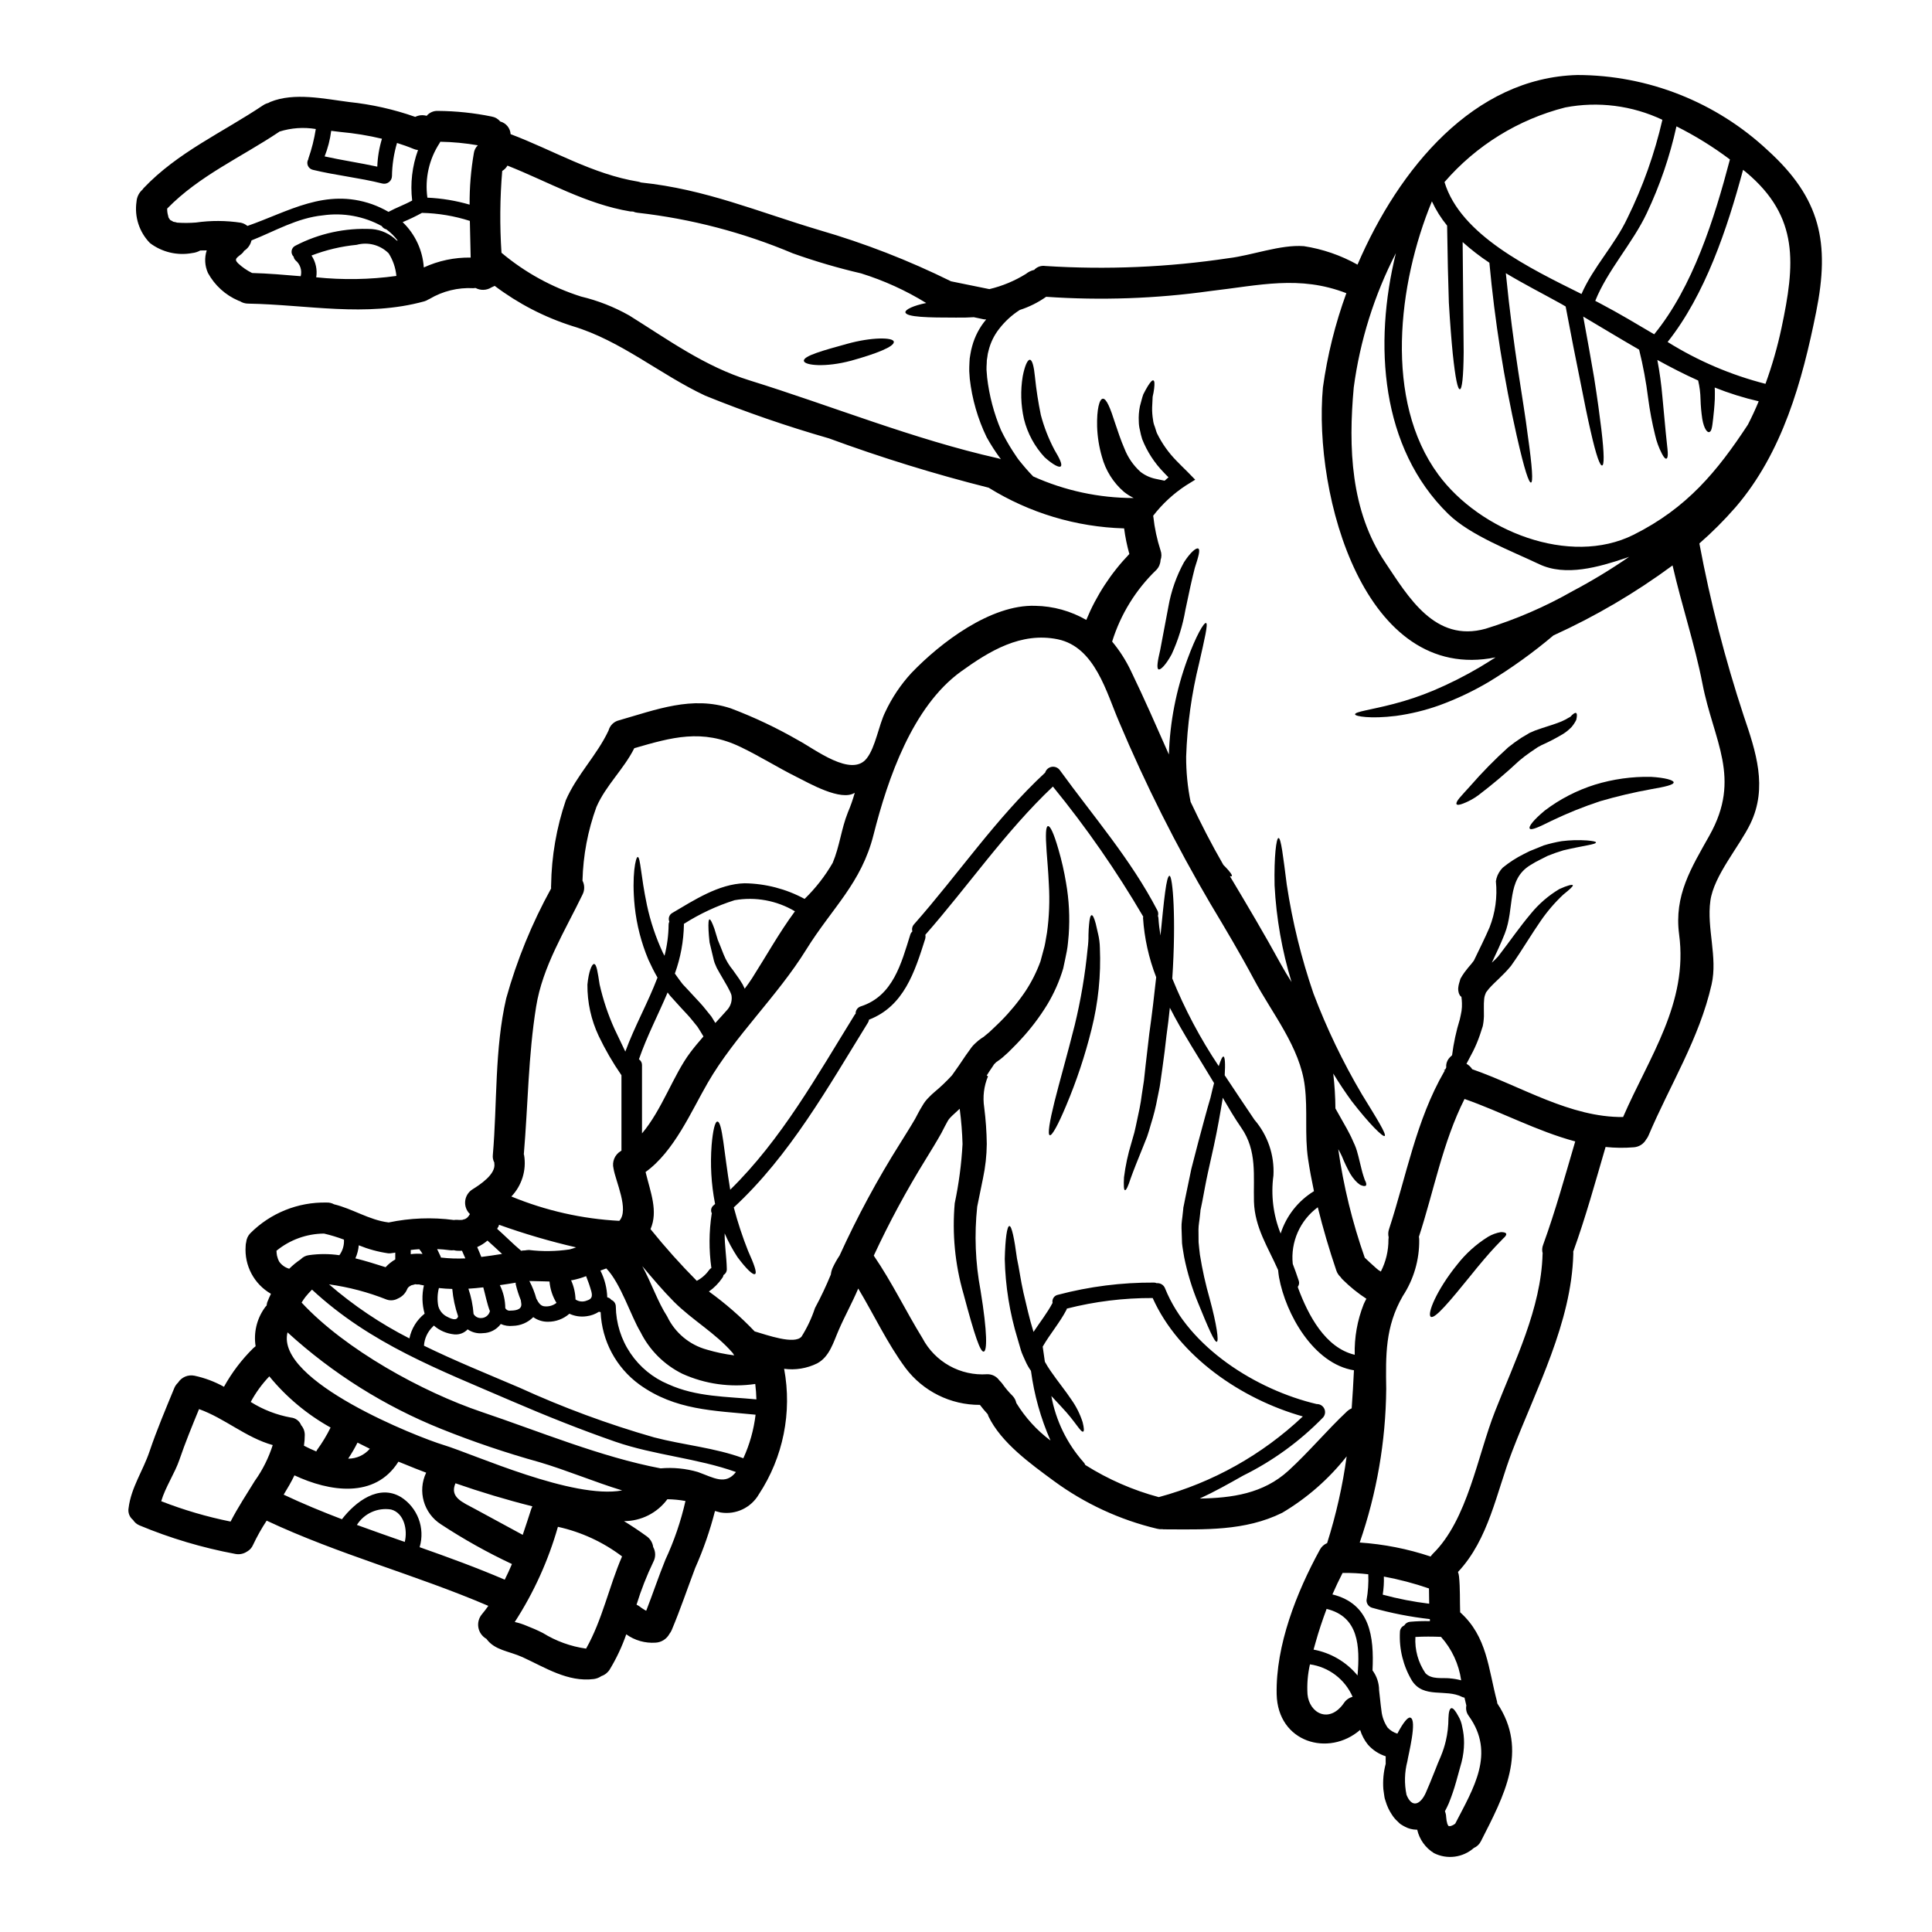 <?xml version="1.0" encoding="UTF-8"?>
<!-- Uploaded to: SVG Repo, www.svgrepo.com, Generator: SVG Repo Mixer Tools -->
<svg fill="#000000" width="800px" height="800px" version="1.1" viewBox="144 144 512 512" xmlns="http://www.w3.org/2000/svg">
 <g>
  <path d="m190.94 203c1.66 0.117 3.324 0.105 4.984-0.027 3.957-0.566 7.977-0.547 11.93 0.055 0.633 0.137 1.223 0.43 1.715 0.848 10.895-3.785 20.617-10.109 33.062-5.746 1.5 0.543 2.949 1.219 4.328 2.016 2.043-1.117 4.25-1.883 6.266-3h0.004c-0.535-4.519-0.008-9.105 1.551-13.383-0.41-0.031-0.809-0.133-1.184-0.301-1.445-0.602-2.918-1.117-4.383-1.574-0.844 2.852-1.293 5.805-1.336 8.773-0.008 0.637-0.309 1.23-0.816 1.617-0.504 0.383-1.16 0.512-1.773 0.352-6.074-1.527-12.312-2.152-18.387-3.625h0.004c-0.594-0.137-1.086-0.551-1.32-1.109-0.234-0.562-0.184-1.203 0.137-1.719 0-0.055-0.027-0.082 0-0.137v-0.004c0.891-2.547 1.551-5.176 1.969-7.844-3.223-0.535-6.527-0.301-9.645 0.684-0.035 0.043-0.082 0.078-0.133 0.109-9.996 6.691-21.113 11.574-29.609 20.289-0.016 0.637 0.066 1.27 0.246 1.883 0.16 0.516-0.082 0.215 0.395 0.926 0.059 0.082 0.121 0.164 0.188 0.242 0.277 0.121 0.539 0.27 0.789 0.438 0.34 0.043 1.02 0.211 1.02 0.238zm337.32 424.96c0.512-0.113 0.988-0.348 1.391-0.68 4.848-9.398 10.707-18.633 3.598-28.516v-0.004c-0.609-0.785-0.848-1.801-0.656-2.777l-0.492-2.098c-0.227-0.027-0.445-0.09-0.652-0.191-4.328-2.203-10.16 0.52-13.266-4.301v-0.004c-2.32-3.879-3.43-8.367-3.188-12.883 0-0.758 0.449-1.441 1.145-1.742 0.328-0.57 0.922-0.938 1.574-0.98 1.742-0.152 3.488-0.207 5.234-0.164-0.023-0.18-0.031-0.363-0.027-0.543-5.168-0.578-10.277-1.582-15.281-2.996-0.891-0.25-1.504-1.062-1.5-1.988 0.41-2.273 0.566-4.586 0.465-6.891-2.258-0.27-4.535-0.387-6.809-0.355-0.953 1.852-1.855 3.758-2.695 5.691 10.02 2.481 11.055 11.168 10.629 20.129h-0.004c1.129 1.52 1.742 3.363 1.746 5.258 0.215 1.633 0.355 3.543 0.625 5.418v0.004c0.164 1.621 0.738 3.172 1.66 4.516 0.703 0.734 1.586 1.277 2.559 1.574 1.527-2.918 2.754-4.414 3.406-4.25 1.969 0.465-0.57 10.109-0.758 11.602l-0.004 0.004c-0.754 2.894-0.828 5.922-0.219 8.852 1.445 3.625 3.676 2.562 5.066-0.438 0.762-1.688 1.445-3.43 2.125-5.117 0.395-0.926 0.707-1.793 1.062-2.668 0.301-0.734 0.598-1.441 0.898-2.121h-0.004c0.523-1.266 0.941-2.566 1.258-3.898 0.469-1.98 0.703-4.008 0.707-6.043 0.051-1.609 0.301-2.562 0.758-2.668 0.461-0.105 1.09 0.652 1.855 2.094v-0.004c0.52 0.871 0.871 1.836 1.035 2.836 0.332 1.41 0.496 2.852 0.488 4.301-0.012 1.703-0.23 3.394-0.652 5.043-0.434 1.633-0.926 3.379-1.441 5.199-0.547 1.961-1.203 3.887-1.969 5.773-0.301 0.656-0.625 1.363-1.008 2.07 0.203 0.484 0.312 1.004 0.328 1.527 0.035 0.629 0.145 1.25 0.328 1.852 0.328 0.52 0.055 0.395 0.547 0.629-0.227-0.117 0.152-0.117 0.152-0.051zm-274.24-143.62c-0.328 0.113-0.664 0.207-1.008 0.273-0.188 0.105-0.355 0.215-0.543 0.328-0.066 0.051-0.129 0.102-0.188 0.16-0.051 0.062-0.105 0.117-0.168 0.168-0.035 0.086-0.078 0.168-0.137 0.242 0.027-0.027 0.027-0.082 0.055-0.137-0.016 0.051-0.043 0.098-0.078 0.137 0.023 0.027-0.027 0.055-0.027 0.055v0.027c-0.457 1.141-1.348 2.051-2.481 2.531-0.902 0.512-1.984 0.613-2.969 0.277-4.914-1.953-10.043-3.309-15.281-4.035 6.496 5.621 13.648 10.43 21.301 14.328 0.535-2.594 1.961-4.914 4.031-6.562-0.691-2.438-0.758-5.008-0.188-7.481-0.328-0.051-0.652-0.105-1.008-0.188-0.082-0.027-0.164-0.055-0.277-0.082-0.344 0.035-0.695 0.02-1.035-0.043zm60.031 85.805c0.191 0.133 0.395 0.242 0.625 0.395 0.18 0.129 0.371 0.238 0.578 0.324 1.742-4.465 3.266-9.055 5.066-13.48h-0.004c2.332-4.996 4.121-10.227 5.34-15.605-1.582-0.289-3.188-0.445-4.797-0.465-2.691 3.648-6.957 5.801-11.492 5.801 2.18 1.336 4.195 2.695 5.965 3.981 0.973 0.668 1.617 1.715 1.77 2.887 0.676 1.203 0.699 2.672 0.055 3.894-1.77 3.676-3.262 7.477-4.465 11.375 0.387 0.188 0.75 0.414 1.09 0.684 0.109 0.082 0.164 0.137 0.215 0.164 0.051 0.027 0.027 0.016 0.055 0.043zm298.47-386.26c13.918 12.668 16.48 24.379 12.777 42.793-3.68 18.328-8.906 37.285-21.383 51.777h-0.004c-2.965 3.402-6.156 6.598-9.559 9.562 2.894 15.461 6.816 30.715 11.742 45.656 3.238 9.531 6.426 18.984 1.77 28.625-2.973 6.129-9.672 13.727-10.598 20.43-1.008 7.269 1.969 14.957 0.328 22.145-3.242 14.355-11.059 26.691-16.75 40.121-0.156 0.352-0.355 0.68-0.598 0.98-0.672 1.195-1.902 1.973-3.273 2.07-2.488 0.203-4.992 0.176-7.477-0.086-2.723 9.316-5.281 18.633-8.578 27.758 0.035 0.199 0.043 0.398 0.023 0.598-0.488 18.223-9.777 35.574-16.203 52.32-4.195 10.895-6.156 23.223-14.355 31.953 0.137 0.383 0.227 0.781 0.273 1.184 0.328 3.148 0.191 6.348 0.301 9.504 7.191 6.453 7.438 14.926 9.781 23.672 0.027 0.16 0.027 0.328 0.055 0.461 8.332 12.449 1.793 24.488-4.328 36.527h-0.004c-0.391 0.805-1.055 1.445-1.879 1.797-2.914 2.57-7.098 3.109-10.566 1.363-2.258-1.391-3.856-3.629-4.441-6.211-0.109 0.012-0.219 0.012-0.328 0-0.984-0.035-1.953-0.285-2.832-0.738-0.395-0.215-0.816-0.434-1.18-0.68-0.367-0.246-0.602-0.543-0.902-0.816-0.555-0.504-1.039-1.082-1.441-1.715-0.73-1.078-1.293-2.266-1.664-3.516l-0.273-0.871-0.055-0.328v0.004c-0.016-0.043-0.027-0.09-0.027-0.137l-0.023-0.188-0.055-0.355c-0.055-0.465-0.109-0.93-0.191-1.391-0.168-2.262 0.043-4.539 0.625-6.731-0.023-0.625 0-1.309 0-1.988-1.805-0.582-3.422-1.633-4.684-3.051-0.945-1.164-1.656-2.5-2.098-3.934-8.332 7.219-21.816 3.348-22.117-9.445-0.273-12.988 5.285-27.043 11.441-38.293v-0.004c0.418-0.797 1.102-1.422 1.934-1.77 2.375-7.5 4.109-15.191 5.176-22.988-4.723 5.996-10.512 11.066-17.078 14.957-9.914 4.898-20.594 4.414-31.434 4.383v0.004c-0.133-0.008-0.266-0.027-0.395-0.055-0.457 0.043-0.918 0.004-1.359-0.113-9.871-2.352-19.168-6.66-27.344-12.664-6.129-4.519-13.945-10.105-17.32-17.129-0.074-0.18-0.141-0.363-0.191-0.547-0.734-0.789-1.418-1.633-2.07-2.477-7.75 0.039-15.062-3.59-19.719-9.781-4.848-6.562-8.309-14.023-12.527-21.055-1.574 3.731-3.543 7.246-5.148 10.949-1.391 3.148-2.426 7.164-5.773 8.906l-0.004 0.004c-2.699 1.32-5.734 1.816-8.715 1.414 2.156 11.535-0.242 23.453-6.691 33.258-2.055 3.559-6.098 5.481-10.156 4.82-0.492-0.109-0.98-0.273-1.473-0.395-1.324 5.18-3.082 10.238-5.254 15.117-2.07 5.477-3.938 11.02-6.211 16.426-0.152 0.363-0.355 0.703-0.598 1.008-0.734 1.371-2.129 2.258-3.68 2.344-2.766 0.191-5.516-0.586-7.773-2.207-1.129 3.254-2.598 6.375-4.383 9.32-0.508 0.82-1.289 1.438-2.203 1.742-0.602 0.418-1.293 0.688-2.016 0.785-6.891 0.875-12.887-3.051-18.895-5.801-3.598-1.633-7.352-1.793-9.562-4.848h0.004c-1.121-0.629-1.906-1.727-2.133-2.988-0.23-1.266 0.121-2.566 0.949-3.547 0.602-0.707 1.145-1.445 1.688-2.207-19.285-8.266-39.602-13.59-58.75-22.582h0.004c-1.348 2.047-2.551 4.188-3.598 6.406-0.305 0.73-0.84 1.344-1.523 1.742-0.082 0.051-0.109 0.078-0.137 0.078-0.926 0.605-2.051 0.812-3.129 0.574-8.676-1.621-17.16-4.148-25.305-7.543-0.711-0.293-1.309-0.797-1.719-1.445-0.941-0.754-1.398-1.961-1.18-3.148 0.68-5.477 3.812-9.84 5.559-15.035 1.906-5.637 4.25-11.168 6.512-16.668l-0.004-0.004c0.23-0.578 0.582-1.098 1.035-1.523 0.922-1.453 2.644-2.191 4.332-1.852 2.746 0.586 5.391 1.578 7.844 2.941 2.082-3.762 4.699-7.211 7.762-10.23 0.195-0.188 0.406-0.363 0.625-0.52-0.555-3.523 0.273-7.125 2.32-10.051 0.168-0.27 0.367-0.516 0.598-0.734 0.027-0.289 0.078-0.57 0.16-0.848 0.277-0.758 0.629-1.496 0.984-2.258-4.477-2.578-7.082-7.492-6.703-12.645 0-0.34 0.047-0.68 0.137-1.008 0.082-0.883 0.457-1.715 1.062-2.359 5.344-5.379 12.656-8.332 20.238-8.172 0.691-0.031 1.383 0.129 1.988 0.465 4.898 1.18 9.34 4.164 14.352 4.793 0.055 0 0.082 0.023 0.109 0.023 5.688-1.195 11.535-1.418 17.297-0.652 0.27-0.043 0.543-0.059 0.816-0.051 0.426 0.047 0.855 0.055 1.281 0.023h0.109c0.133-0.023 0.871-0.328 0.652-0.16l0.395-0.242v-0.004c0.062-0.039 0.125-0.078 0.191-0.109 0.035-0.055 0.082-0.102 0.137-0.137 0.109-0.141 0.227-0.273 0.355-0.395 0.086-0.176 0.195-0.344 0.324-0.492-0.922-0.879-1.391-2.133-1.273-3.398 0.117-1.27 0.805-2.414 1.871-3.113 2.043-1.277 6.344-4.059 5.856-6.945h0.004c-0.016-0.062-0.016-0.129 0-0.191-0.336-0.625-0.477-1.336-0.395-2.039 1.18-13.672 0.438-28.055 3.543-41.48v-0.004c2.824-10.137 6.82-19.91 11.902-29.125-0.027-0.301-0.027-0.598 0-0.898 0.113-7.648 1.426-15.23 3.891-22.469 2.918-6.754 8.227-11.875 11.332-18.5 0.359-1.336 1.414-2.371 2.758-2.695 9.914-2.832 19.336-6.566 29.578-3.188v-0.004c6.191 2.336 12.188 5.172 17.922 8.477 4.359 2.312 14.137 9.992 18.168 4.789 2.344-3.023 3.148-8.715 4.902-12.281 1.77-3.785 4.113-7.277 6.945-10.352 7.684-8.012 21.031-18.195 32.824-17.785h-0.004c4.746 0.082 9.395 1.371 13.508 3.738 2.676-6.488 6.551-12.414 11.414-17.473-0.625-2.227-1.086-4.492-1.387-6.785-12.711-0.363-25.098-4.082-35.902-10.785-14.328-3.606-28.457-7.969-42.324-13.074-11.121-3.191-22.07-6.969-32.793-11.316-12.066-5.668-22.281-14.562-35.109-18.414-7.449-2.356-14.438-5.969-20.672-10.676-0.273 0.145-0.559 0.277-0.848 0.391-1.273 0.816-2.891 0.879-4.223 0.164-0.207 0.035-0.414 0.051-0.625 0.055-4.047-0.219-8.062 0.77-11.551 2.832-0.121 0.078-0.254 0.141-0.391 0.191-0.32 0.203-0.672 0.359-1.035 0.465-15.523 4.277-30.969 0.871-46.711 0.598h-0.004c-0.762-0.008-1.508-0.234-2.148-0.652-0.137-0.055-0.242-0.082-0.395-0.133v-0.004c-3.434-1.469-6.269-4.051-8.059-7.328-0.852-1.887-0.969-4.023-0.328-5.988-0.574 0-1.145 0-1.715 0.027-0.656 0.367-1.379 0.598-2.125 0.68-3.938 0.734-8.004-0.227-11.195-2.644-2.84-2.898-4.16-6.961-3.57-10.973 0.086-1.23 0.648-2.375 1.574-3.191l0.301-0.395c9.055-9.531 20.945-14.766 31.703-21.98v0.004c0.418-0.277 0.879-0.48 1.363-0.602 0.16-0.078 0.328-0.188 0.516-0.273 6.344-2.586 14.273-0.816 20.891 0.027 5.973 0.625 11.848 1.945 17.512 3.938 0.938-0.473 2.016-0.57 3.023-0.277 0.75-0.883 1.867-1.367 3.027-1.305 4.785 0.035 9.555 0.539 14.242 1.5 0.879 0.152 1.668 0.617 2.234 1.305 1.543 0.406 2.656 1.758 2.754 3.352 11.305 4.277 21.762 10.629 33.828 12.594h0.004c0.25 0.055 0.496 0.129 0.734 0.223 17.051 1.766 30.887 7.734 47.172 12.594 12.039 3.488 23.742 8.039 34.977 13.59 3.379 0.652 6.754 1.418 10.16 2.07 3.426-0.812 6.699-2.176 9.691-4.035 0.637-0.52 1.383-0.883 2.184-1.059 0.75-0.824 1.867-1.211 2.965-1.035 16.219 1.035 32.5 0.344 48.566-2.07 6.156-0.734 13.754-3.652 19.91-3.188v-0.004c5.004 0.77 9.828 2.43 14.242 4.906 11.02-25.605 30.863-49.52 58.254-50.254 18.762 0.023 36.816 7.176 50.508 20zm3.598 47.012c3.543-16.746 4.816-29.359-9.371-41.238l-0.82-0.652c-4.191 15.609-10.02 33.039-19.992 45.621l0.004 0.004c8.02 5.004 16.766 8.746 25.93 11.086 1.758-4.836 3.18-9.789 4.25-14.824zm-8.906 25.633c1.035-2.016 1.988-4.059 2.859-6.184h-0.004c-3.973-0.914-7.871-2.133-11.656-3.648 0.082 1.145 0.027 2.18 0.027 3.078-0.105 2.231-0.301 3.867-0.434 5.117-0.277 2.481-0.438 3.461-1.062 3.621-0.465 0.137-1.363-0.789-1.828-3.512-0.258-1.723-0.41-3.461-0.461-5.203-0.031-1.672-0.242-3.332-0.629-4.961-3.648-1.633-7.242-3.484-10.812-5.449v0.004c0.609 3.215 1.055 6.461 1.336 9.727 0.395 4.031 0.68 7.191 0.902 9.617 0.219 2.426 0.461 4.031 0.516 5.117 0.055 1.086-0.082 1.605-0.355 1.688-0.273 0.082-0.652-0.273-1.18-1.281v-0.004c-0.824-1.586-1.441-3.269-1.828-5.012-0.785-3.184-1.395-6.414-1.824-9.668-0.539-4.348-1.34-8.66-2.398-12.914-5.012-2.887-9.965-5.902-14.816-8.77 1.141 6.238 2.125 11.633 2.887 16.18 0.902 5.746 1.5 10.188 1.91 13.617 0.816 6.863 0.758 9.562 0.215 9.668s-1.523-2.363-3.051-9.125c-0.789-3.379-1.688-7.844-2.805-13.535-1.09-5.312-2.363-11.809-3.812-19.477-0.625-0.395-1.277-0.734-1.906-1.09-4.383-2.426-9.234-4.898-13.945-7.734 2.016 20.469 4.723 34.047 5.773 42.684 1.309 9.152 1.445 12.691 0.898 12.801-0.547 0.109-1.715-3.238-3.758-12.285l-0.004 0.004c-3.41-15.152-5.84-30.512-7.269-45.977-2.492-1.648-4.859-3.481-7.086-5.477 0.133 13.539 0.223 23.27 0.273 29.199-0.055 6.648-0.438 9.781-1.008 9.809s-1.18-2.777-1.883-9.398c-0.328-3.32-0.707-7.949-1.035-13.562-0.188-5.391-0.355-12.594-0.461-20.398v-0.004c-1.609-1.965-2.965-4.125-4.031-6.43-9.012 21.816-12.746 52.812 1.715 72.422 10.977 14.926 34.781 24.402 51.727 15.934 14.148-7.074 22.16-16.785 30.305-29.191zm-10.188 108.87c8.605-15.309 1.086-25.004-1.855-40.203-2.07-10.598-5.531-20.836-7.926-31.352-9.848 7.266-20.426 13.48-31.566 18.547-5.391 4.555-11.129 8.68-17.16 12.34-4.16 2.457-8.535 4.527-13.074 6.184-3.723 1.332-7.574 2.269-11.496 2.805-6.809 0.844-10.785 0.105-10.84-0.395-0.105-0.734 4.113-1.18 10.215-2.777 3.613-0.934 7.152-2.129 10.594-3.57 4.219-1.785 8.312-3.852 12.258-6.18 1.418-0.848 2.805-1.715 4.168-2.59-34.727 7.008-48.371-42.945-45.758-71.516 1.18-8.527 3.262-16.906 6.211-24.996-12.473-4.816-22.984-2.07-36.035-0.57-14.414 2.019-29.004 2.531-43.523 1.527-2.137 1.512-4.488 2.684-6.977 3.484-2.102 1.34-3.953 3.035-5.473 5.008-1.34 1.699-2.297 3.668-2.809 5.773-0.16 0.551-0.27 1.117-0.324 1.688-0.121 0.555-0.176 1.121-0.164 1.688-0.027 0.57-0.082 1.09-0.055 1.715l0.164 2.043v0.004c0.559 4.797 1.797 9.496 3.68 13.945 0.922 1.902 1.957 3.75 3.106 5.527 0.57 0.816 1.059 1.66 1.633 2.398 0.574 0.734 1.18 1.414 1.715 2.07 0.707 0.816 1.391 1.574 2.07 2.258 8.371 3.777 17.453 5.727 26.637 5.723-0.918-0.453-1.785-1-2.586-1.637-2.832-2.441-4.859-5.676-5.832-9.289-0.762-2.613-1.191-5.312-1.277-8.031-0.109-4.551 0.598-7.273 1.5-7.356 0.98-0.105 2.016 2.535 3.293 6.539 0.68 1.969 1.418 4.328 2.453 6.691v-0.004c0.91 2.344 2.356 4.441 4.219 6.129 1.188 0.934 2.578 1.574 4.059 1.879l2.363 0.492c0.328-0.305 0.68-0.602 1.031-0.902-0.395-0.395-0.844-0.816-1.25-1.277l-0.004-0.004c-2.473-2.531-4.418-5.531-5.719-8.824-0.25-0.785-0.449-1.586-0.598-2.394-0.191-0.738-0.293-1.496-0.301-2.262-0.074-1.367 0.023-2.742 0.301-4.086 0.328-1.18 0.57-2.262 0.898-3.148 0.438-0.848 0.82-1.574 1.18-2.152 0.707-1.117 1.18-1.66 1.496-1.523 0.316 0.137 0.328 0.898 0.191 2.148-0.082 0.602-0.191 1.363-0.395 2.18-0.027 0.844-0.082 1.797-0.137 2.863-0.02 1.105 0.062 2.207 0.246 3.297 0.062 0.609 0.223 1.207 0.461 1.77 0.215 0.57 0.328 1.18 0.598 1.793h0.004c1.312 2.664 3.039 5.098 5.117 7.219 0.957 1.008 1.969 1.969 2.918 2.918l2.07 2.121-2.426 1.5h-0.004c-3.336 2.18-6.281 4.902-8.715 8.059 0.004 0.102 0.023 0.199 0.055 0.297 0.332 3.019 0.973 5.992 1.906 8.879 0.305 0.828 0.305 1.738 0 2.562-0.039 0.953-0.418 1.859-1.062 2.559-5.473 5.246-9.52 11.801-11.766 19.039 1.98 2.379 3.656 4.996 4.984 7.793 3.543 7.324 6.781 14.734 10.047 22.117h0.004c0.281-8.605 1.938-17.109 4.902-25.191 2.312-6.297 4.383-9.84 4.957-9.641 0.57 0.199-0.395 4.246-1.824 10.566v0.004c-2.016 8.137-3.176 16.461-3.457 24.84-0.016 4.027 0.379 8.043 1.18 11.984 2.668 5.664 5.531 11.25 8.691 16.723 0.188 0.16 0.355 0.355 0.516 0.516 1.254 1.309 1.883 2.18 1.715 2.453-0.082 0.082-0.273 0.055-0.516 0 4.602 7.707 9.152 15.352 13.453 23.223 0.875 1.605 1.855 3.211 2.891 4.844v0.004c-2.531-8.316-4.039-16.906-4.496-25.586-0.164-7.793 0.465-12.559 1.035-12.594 0.68 0 1.223 4.816 2.203 12.418 1.484 9.781 3.848 19.406 7.059 28.766 3.508 9.273 7.809 18.227 12.855 26.762 4.004 6.512 6.566 10.598 6.019 11.02-0.434 0.355-3.938-3.023-8.742-9.234-1.527-2.098-3.188-4.551-4.875-7.301l-0.004 0.004c0.355 3.066 0.547 6.148 0.574 9.234 0.898 1.605 1.934 3.406 3.023 5.363 0.516 0.98 1.062 1.969 1.469 2.918 0.219 0.461 0.395 0.926 0.629 1.391v-0.004c0.219 0.516 0.41 1.039 0.57 1.574 0.57 1.934 0.871 3.543 1.223 4.82 0.137 0.652 0.328 1.18 0.465 1.688 0.137 0.438 0.273 0.82 0.395 1.18 0.395 0.734 0.516 1.254 0.301 1.5-0.215 0.242-0.762 0.164-1.527-0.188v0.004c-0.492-0.336-0.941-0.734-1.336-1.18-0.477-0.543-0.906-1.125-1.277-1.746-0.832-1.496-1.566-3.039-2.207-4.629-0.191-0.355-0.395-0.875-0.547-1.117-0.152-0.242-0.273-0.516-0.438-0.789l0.004 0.004c1.391 9.793 3.746 19.43 7.027 28.762 1.062 0.98 2.07 1.969 3.148 2.887 0.312 0.289 0.66 0.535 1.035 0.734 0.023 0.027 0.051 0.027 0.078 0.055 1.348-2.629 2.035-5.543 2.016-8.496 0.004-0.199 0.023-0.402 0.055-0.598-0.176-0.723-0.137-1.48 0.113-2.18 4.629-14.133 7.137-28.789 14.625-41.754 0.055-0.082 0.082-0.164 0.137-0.246l-0.277-0.188 0.355-0.027c0.109-0.188 0.191-0.395 0.301-0.57v-0.66c0.078-0.793 0.434-1.539 1.008-2.098l0.465-0.438 0.082-0.082c0.406-3.211 1.09-6.383 2.043-9.477 0.215-0.789 0.301-1.496 0.465-2.258 0.098-0.695 0.133-1.398 0.105-2.098-0.016-0.539-0.062-1.074-0.133-1.609l-0.109-0.109-0.238-0.211c-0.145-0.223-0.266-0.461-0.355-0.711-0.094-0.344-0.148-0.703-0.164-1.062 0.031-0.637 0.152-1.27 0.355-1.875 0.055-0.219 0.137-0.438 0.188-0.652l0.027-0.137v-0.004c0.332-0.613 0.707-1.207 1.117-1.77l0.953-1.223 0.902-1.062 0.625-0.82c1.473-3.051 2.914-5.934 4.141-8.77 1.535-3.894 2.113-8.094 1.688-12.258 0.082-0.531 0.227-1.055 0.434-1.551l0.395-0.762c0.273-0.469 0.602-0.898 0.98-1.281 1.73-1.414 3.613-2.629 5.613-3.625 0.465-0.215 0.926-0.461 1.363-0.68l0.328-0.16 0.082-0.027h0.027c0.051-0.027 0.188-0.082 0.188-0.082l0.68-0.273c0.898-0.355 1.77-0.707 2.613-1.062 1.551-0.473 3.125-0.848 4.723-1.117 2.234-0.281 4.488-0.344 6.731-0.191 1.523 0.133 2.363 0.301 2.363 0.516 0.082 0.547-3.348 0.848-8.609 2.098-1.422 0.422-2.824 0.91-4.195 1.473-0.707 0.355-1.441 0.734-2.203 1.113l-0.57 0.305-0.332 0.16-0.328 0.191c-0.395 0.215-0.758 0.461-1.141 0.68-6.426 3.894-4.086 11.355-6.809 18.219-1.008 2.562-2.207 5.094-3.406 7.629v0.004c0.586-0.512 1.141-1.059 1.664-1.637 1.66-2.148 3.106-4.137 4.523-6.047 1.418-1.91 2.828-3.731 4.164-5.309h-0.004c2.117-2.594 4.672-4.797 7.547-6.512 2.207-1.008 3.461-1.277 3.57-1.008 0.109 0.273-0.875 1.145-2.535 2.481-2.254 2.117-4.273 4.473-6.019 7.027-1.117 1.633-2.316 3.457-3.598 5.477-1.277 2.016-2.695 4.223-4.246 6.398-2.098 2.562-4.195 4.168-5.828 6.019l-0.68 0.875-0.109 0.16-0.004-0.004c-0.051 0.117-0.094 0.234-0.133 0.355-0.207 0.484-0.328 1-0.355 1.527-0.137 1.223-0.027 2.668-0.055 4.441-0.027 0.465-0.055 1.008-0.109 1.391l-0.082 0.57-0.051 0.273-0.027 0.137-0.027 0.188c-0.301 0.902-0.547 1.66-0.789 2.426v-0.004c-0.504 1.465-1.105 2.894-1.797 4.277-0.598 1.141-1.18 2.231-1.738 3.293l-0.004 0.004c0.621 0.348 1.145 0.844 1.523 1.445 13.047 4.547 25.957 12.801 39.984 12.668 6.914-15.938 17.293-30.238 14.844-48.414-1.352-10.332 3.172-17.523 8.047-26.207zm-14.652-132.81c10.266-12.555 15.934-30.613 20.074-46.332h-0.004c-4.445-3.344-9.191-6.281-14.168-8.77-1.746 7.945-4.387 15.668-7.871 23.016-3.731 7.922-10.43 15.168-13.645 23.223 0.547 0.277 1.09 0.574 1.609 0.848 4.715 2.484 9.344 5.262 14.004 8.012zm-7.086-30.805c4.086-8.293 7.191-17.031 9.262-26.039-8.023-3.797-17.047-4.941-25.766-3.269-12.43 3.168-23.59 10.066-31.977 19.773 4.246 14.082 22.688 22.879 36.305 29.66 3.106-7.137 8.824-12.992 12.176-20.129zm0.465 89.773c-0.395 0.137-0.734 0.277-1.117 0.395-6.887 2.285-15.715 4.902-22.742 1.555-7.379-3.516-18.246-7.602-24.078-13.293-17.953-17.543-19.828-44.996-13.891-69.129-5.731 11.141-9.512 23.18-11.168 35.598-1.441 15.855-0.871 32.668 8.336 46.359 6.074 9.055 13.152 21.352 26.641 17.566h-0.004c8.023-2.469 15.75-5.809 23.043-9.969 5.168-2.734 10.168-5.769 14.98-9.086zm-22.797 182.3c3.266-8.984 5.801-18.219 8.496-27.371-10.023-2.672-19.609-7.844-29.336-11.25-5.801 11.52-8.09 24.266-12.09 36.523 0.051 0.258 0.078 0.52 0.078 0.785 0.07 5.297-1.449 10.496-4.356 14.926-4.684 8.145-4.523 15.66-4.383 24.734h-0.004c-0.137 13.816-2.508 27.52-7.023 40.578 6.394 0.434 12.707 1.676 18.789 3.711 0.172-0.25 0.367-0.488 0.574-0.711 9.262-9.055 11.848-26.012 16.504-37.785 5.203-13.293 12.203-27.211 12.594-41.676 0.023-0.051 0.035-0.105 0.027-0.164-0.215-0.762-0.168-1.57 0.129-2.301zm-24.73 114.93c1.012 0.074 2.016 0.246 2.996 0.516-0.602-4.285-2.461-8.293-5.344-11.52-2.258-0.082-4.519-0.109-6.781 0.027-0.199 3.41 0.738 6.793 2.668 9.613 1.637 1.703 4.309 1.156 6.461 1.348zm-5.477-19.773c-0.027-1.363-0.027-2.695-0.055-4.059-3.902-1.344-7.898-2.398-11.957-3.148 0.051 1.602-0.051 3.207-0.301 4.793 4.043 1.094 8.156 1.895 12.312 2.398zm-17.348-79.414c0.215-0.492 0.461-0.953 0.703-1.418-2.246-1.461-4.336-3.148-6.234-5.035-0.23-0.211-0.43-0.449-0.598-0.711-0.527-0.48-0.922-1.09-1.145-1.77-1.883-5.555-3.516-11.113-4.902-16.723l-0.004-0.004c-4.711 3.477-7.231 9.188-6.629 15.008 0.543 1.445 1.09 2.891 1.574 4.414 0.211 0.559 0.121 1.188-0.242 1.66 0.055 0.137 0.082 0.277 0.133 0.438 2.617 7.004 7.113 15.715 14.957 17.57-0.121-4.59 0.691-9.16 2.387-13.43zm-1.637 98.398c0.652-7.734 0.328-15.551-8.199-17.621-1.086 2.914-2.094 5.902-2.914 8.852-0.188 0.652-0.355 1.277-0.543 1.934 4.566 0.844 8.695 3.266 11.652 6.848zm-1.555-70.777c0.242-3.293 0.438-6.691 0.598-10.082-10.68-1.711-18.086-14.871-19.855-24.648-0.133-0.652-0.16-1.277-0.242-1.91-2.641-6.019-6.184-11.223-6.398-18.137-0.188-6.836 0.898-13.484-3.379-19.613-1.797-2.586-3.32-5.227-4.902-7.922h-0.004c-0.004 0.172-0.023 0.348-0.055 0.516-0.57 3.461-1.309 7.734-2.285 12.23-0.516 2.258-1.035 4.633-1.574 7.086s-0.98 4.961-1.473 7.547l-0.395 1.938-0.105 0.461c0 0.055-0.027 0.301-0.027 0.395l-0.109 0.98c-0.109 1.25-0.395 2.613-0.395 3.758s0.027 2.258 0.027 3.348c0.082 1.145 0.242 2.262 0.355 3.348 0.633 3.961 1.504 7.883 2.613 11.738 1.828 6.754 2.453 11.168 1.855 11.332-0.598 0.164-2.312-3.812-4.961-10.324-1.609-3.894-2.84-7.938-3.676-12.066-0.188-1.18-0.434-2.422-0.57-3.703-0.027-1.336-0.082-2.668-0.137-4.059-0.055-1.391 0.219-2.559 0.328-3.863l0.109-0.984 0.055-0.625 0.109-0.488 0.395-1.988c0.547-2.644 1.09-5.231 1.609-7.738 0.625-2.453 1.25-4.82 1.824-7.055 1.227-4.523 2.234-8.414 3.242-11.766 0.328-1.445 0.652-2.723 0.953-3.898-3.977-6.672-8.266-13.184-11.715-19.965-0.242 2.398-0.543 4.871-0.898 7.406-0.328 2.887-0.652 5.719-1.062 8.469-0.188 1.363-0.395 2.695-0.57 4.031-0.176 1.336-0.492 2.613-0.734 3.898l-0.004 0.004c-0.438 2.406-1.027 4.781-1.773 7.109-0.328 1.117-0.598 2.152-0.98 3.211-0.395 0.984-0.762 1.91-1.117 2.805-1.441 3.543-2.559 6.348-3.266 8.336-0.625 1.969-1.145 3.078-1.473 3.078s-0.395-1.254-0.273-3.461l0.004 0.004c0.383-3.047 1.031-6.055 1.93-8.988 0.277-0.926 0.547-1.879 0.82-2.887 0.242-0.93 0.438-2.016 0.68-3.078 0.465-2.125 0.98-4.414 1.277-6.891 0.191-1.223 0.395-2.481 0.574-3.758 0.133-1.309 0.301-2.641 0.434-4.004 0.324-2.723 0.652-5.531 0.98-8.418 0.734-5.254 1.336-10.293 1.828-14.957v-0.004c-1.961-5.039-3.137-10.348-3.488-15.742 0-0.105 0.02-0.207 0.059-0.305-7.078-12.094-15.082-23.621-23.945-34.477-12.594 11.902-22.387 26.281-33.797 39.273 0.066 0.34 0.059 0.695-0.027 1.035-2.805 8.879-5.668 17.898-14.902 21.465v-0.004c-0.043 0.293-0.145 0.57-0.301 0.82-10.598 17.133-20.645 35.164-35.543 48.945v-0.004c1.031 3.914 2.297 7.762 3.789 11.523 1.574 3.488 2.422 5.801 1.852 6.129s-2.312-1.336-4.629-4.441h-0.004c-1.32-2.008-2.469-4.125-3.426-6.332-0.027 3.148 0.516 6.297 0.57 9.395 0.043 0.668-0.293 1.301-0.871 1.637-0.035 0.285-0.148 0.551-0.324 0.777-0.953 1.402-2.152 2.621-3.543 3.598 4.356 3.141 8.414 6.68 12.117 10.57 3.352 0.98 10.539 3.566 12.422 1.391 1.492-2.371 2.691-4.914 3.566-7.574 1.559-2.887 2.961-5.856 4.207-8.891 0.066-0.602 0.223-1.191 0.465-1.746 0.531-1.145 1.148-2.242 1.852-3.293 4.676-10.277 10.047-20.223 16.07-29.773 1.391-2.258 2.695-4.273 3.938-6.426 0.652-1.18 1.059-2.098 1.969-3.543h-0.004c0.438-0.77 0.977-1.473 1.605-2.094 0.492-0.52 1.008-1.012 1.555-1.473 1.652-1.371 3.207-2.856 4.656-4.438 1.18-1.605 2.398-3.434 3.648-5.285l1.117-1.551 0.004-0.004c0.383-0.59 0.84-1.129 1.359-1.605 0.523-0.512 1.086-0.977 1.691-1.387 0.406-0.223 0.785-0.496 1.117-0.82l0.926-0.762 1.035-0.98c0.707-0.68 1.418-1.336 2.043-1.969h-0.004c2.438-2.445 4.637-5.117 6.566-7.981 1.609-2.453 2.93-5.086 3.938-7.844 0.355-1.363 0.707-2.676 1.062-3.938 0.301-1.277 0.438-2.531 0.68-3.731 0.578-4.203 0.738-8.453 0.488-12.691-0.16-3.594-0.434-6.484-0.598-8.77-0.328-4.574-0.215-6.617 0.355-6.727 0.57-0.109 1.5 1.715 2.777 6.156 0.848 2.906 1.523 5.863 2.016 8.852 0.801 4.555 1.039 9.191 0.707 13.809-0.137 1.363-0.215 2.805-0.492 4.277s-0.625 2.996-0.953 4.574h0.004c-1 3.383-2.43 6.621-4.25 9.641-2.043 3.336-4.414 6.457-7.082 9.316-0.68 0.758-1.391 1.469-2.125 2.203l-1.145 1.145-1.391 1.25v0.004c-0.445 0.379-0.91 0.734-1.391 1.062-0.285 0.16-0.535 0.371-0.738 0.629-0.133 0.027-0.395 0.492-0.652 0.875l-0.758 1.113c-0.246 0.395-0.52 0.789-0.762 1.199l0.355 0.188h-0.004c-1.09 2.609-1.441 5.473-1.008 8.266 0.41 3.207 0.637 6.438 0.68 9.672-0.031 3.066-0.371 6.121-1.008 9.125-0.547 2.641-1.035 5.117-1.527 7.477-0.793 7.394-0.5 14.863 0.875 22.172 1.879 11.492 1.742 16.137 0.844 16.258-0.902 0.121-2.344-4.004-5.363-15.352l-0.004 0.004c-2.242-7.781-3.023-15.906-2.312-23.973 1.094-5.168 1.785-10.414 2.07-15.688-0.086-3.078-0.332-6.148-0.738-9.203 0.004-0.047-0.008-0.094-0.027-0.137-0.492 0.465-1.008 0.926-1.473 1.363l0.004-0.004c-0.383 0.336-0.746 0.691-1.094 1.066-0.242 0.262-0.453 0.551-0.625 0.867-0.395 0.652-1.062 2.016-1.633 3.106-1.277 2.285-2.777 4.723-4.195 7.027-5.082 8.215-9.672 16.727-13.742 25.488 4.844 7.086 8.441 14.625 12.91 21.895v0.004c1.625 3.074 4.113 5.617 7.152 7.309 3.043 1.691 6.512 2.465 9.98 2.223 1.277-0.039 2.484 0.566 3.215 1.609 0.281 0.273 0.543 0.562 0.785 0.871 0.82 1.172 1.742 2.266 2.758 3.269 0.492 0.523 0.828 1.176 0.977 1.879 2.363 3.856 5.434 7.231 9.055 9.941-2.586-5.883-4.328-12.098-5.176-18.469-0.578-0.809-1.07-1.676-1.469-2.586l-0.602-1.336-0.355-0.848-0.242-0.707c-0.273-0.98-0.57-1.988-0.871-2.996v0.004c-2.102-6.867-3.246-13.988-3.406-21.164 0.133-5.391 0.598-8.715 1.223-8.742s1.309 3.293 2.016 8.605c0.574 2.59 0.953 5.668 1.715 9.055 0.789 3.238 1.527 6.781 2.668 10.402 1.688-2.559 3.598-4.957 5.043-7.68l0.004-0.004c-0.102-0.473-0.012-0.965 0.254-1.371s0.684-0.684 1.16-0.781c8.316-2.199 16.891-3.289 25.496-3.238 0.234 0.004 0.469 0.059 0.68 0.16 0.953-0.094 1.852 0.449 2.207 1.336 6.297 15.715 24.242 26.938 40.203 30.699 0.844-0.027 1.625 0.441 1.996 1.203 0.371 0.758 0.262 1.664-0.281 2.312-6.144 6.32-13.32 11.543-21.219 15.445-3.894 2.203-7.625 4.301-11.492 6.074 8.496-0.137 16.836-1.281 23.508-7.383 5.449-4.984 10.16-10.676 15.551-15.742l-0.004-0.004c0.359-0.324 0.773-0.59 1.215-0.781zm-2.07 78.117c0.535-0.828 1.363-1.422 2.316-1.664-2.019-4.637-6.297-7.894-11.305-8.605-0.594 2.598-0.812 5.266-0.652 7.922 0.465 5.043 5.773 7.898 9.641 2.348zm-7.926-135.67c-0.598-2.832-1.141-5.691-1.574-8.609-0.926-6.371-0.055-12.828-0.848-19.176-1.25-10.375-8.715-19.363-13.48-28.34-3.621-6.785-7.547-13.383-11.492-19.969v0.004c-9.137-15.535-17.238-31.656-24.242-48.266-3.352-7.731-6.352-19.84-16.262-21.898-9.754-1.988-18.105 3.106-25.66 8.555-12.805 9.262-19.363 28.273-23.152 43.227-3.242 12.883-10.922 19.312-17.844 30.453-7.707 12.445-18.895 22.852-26.094 35.297-4.414 7.629-8.906 18.195-16.48 23.645 1.309 5.391 3.379 10.375 1.309 15.141h0.004c3.848 4.773 7.938 9.348 12.258 13.699 1.289-0.676 2.398-1.648 3.242-2.832 0.16-0.238 0.375-0.434 0.625-0.57-0.668-4.766-0.641-9.602 0.082-14.355 0-0.043 0.023-0.082 0.055-0.105-0.402-0.734-0.207-1.652 0.461-2.156 0.125-0.125 0.258-0.242 0.395-0.352-0.031-0.078-0.051-0.16-0.055-0.246-0.973-5.055-1.262-10.219-0.871-15.352 0.328-3.867 0.898-6.238 1.523-6.238 1.336 0 1.742 8.172 3.406 18.059 13.582-13.312 23.004-30.227 32.961-46.324 0.051-0.137 0.16-0.188 0.273-0.301-0.051-0.898 0.527-1.715 1.391-1.969 8.527-2.754 10.703-11.359 13.098-19.012 0.098-0.328 0.289-0.621 0.547-0.844-0.191-0.66-0.027-1.371 0.434-1.879 11.742-13.293 21.711-28.109 34.754-40.203 0.242-0.793 0.906-1.387 1.727-1.531 0.816-0.141 1.645 0.188 2.144 0.852 8.906 12.281 18.848 23.668 25.875 37.203 0.238 0.453 0.289 0.984 0.137 1.473 0.07 0.156 0.117 0.32 0.133 0.492 0.102 1.57 0.285 3.133 0.547 4.684 0.953-9.59 1.551-15.828 2.398-15.828s1.793 11.332 0.73 27.211c3.301 8.141 7.426 15.922 12.312 23.223 0.547-1.66 0.953-2.586 1.254-2.531 0.395 0.051 0.516 1.852 0.328 4.957 2.695 4.113 5.391 8.062 7.894 11.809h0.004c3.508 4.082 5.309 9.363 5.016 14.742-0.711 5.207-0.051 10.512 1.906 15.391 1.504-4.68 4.637-8.664 8.832-11.227zm-41.129 81.082h0.004c14.297-3.863 27.41-11.211 38.176-21.379-16.207-4.551-32.852-15.883-39.793-31.379-7.668-0.035-15.312 0.906-22.746 2.801-0.012 0.098-0.039 0.188-0.078 0.277-1.797 3.461-4.383 6.426-6.32 9.805 0.191 1.309 0.395 2.641 0.574 4.004 0.465 0.844 0.973 1.66 1.523 2.449 1.91 2.777 3.977 5.281 5.512 7.602 1.285 1.816 2.285 3.816 2.965 5.938 0.395 1.574 0.438 2.426 0.137 2.535-0.707 0.16-2.07-2.695-5.668-6.484-0.816-0.902-1.766-1.883-2.754-2.969 1.184 6.516 4.133 12.582 8.527 17.539 0.207 0.207 0.363 0.461 0.461 0.738 6.027 3.805 12.594 6.684 19.484 8.527zm-42.57-275.29c0.254 0.062 0.5 0.145 0.738 0.246-1.395-1.867-2.66-3.824-3.789-5.859-2.348-4.867-3.856-10.098-4.465-15.469l-0.137-2.016c-0.023-0.707 0.027-1.527 0.055-2.262h-0.004c0.012-0.75 0.094-1.496 0.25-2.231 0.109-0.707 0.266-1.41 0.461-2.098 0.699-2.606 1.961-5.023 3.703-7.086-0.055-0.027-0.105-0.027-0.16-0.055-0.133 0.012-0.266 0.012-0.395 0l-2.695-0.57c-1.527 0.105-3.148 0.133-4.848 0.105-7 0-13.211-0.078-13.293-1.441 0-0.707 2.125-1.742 5.531-2.426l-0.004 0.004c-5.398-3.324-11.188-5.957-17.238-7.848-6.133-1.426-12.176-3.199-18.105-5.312-13.117-5.535-26.957-9.156-41.105-10.758-0.434-0.035-0.855-0.145-1.25-0.324-0.246 0.004-0.492-0.008-0.738-0.027-11.66-1.934-21.734-7.871-32.547-12.148-0.332 0.586-0.809 1.074-1.387 1.418-0.609 7.211-0.672 14.457-0.195 21.68 6.203 5.211 13.367 9.152 21.086 11.602 4.473 1.066 8.773 2.758 12.777 5.019 10.297 6.426 20.047 13.535 31.84 17.188 21.953 6.82 43.445 15.602 65.914 20.668zm-39.82 93.836c0.723-1.691 1.336-3.43 1.828-5.203-3.652 2.344-12.039-2.508-15.418-4.195-5.039-2.508-9.805-5.531-14.875-7.953-10.188-4.898-18.219-2.531-28.133 0.328-2.777 5.559-7.547 9.863-10.023 15.555l-0.004-0.004c-2.289 6.273-3.539 12.879-3.703 19.555 0.602 1.16 0.602 2.543 0 3.707-4.602 9.531-10.598 19.066-12.285 29.684-2.094 12.965-2.148 26.066-3.266 39.141 0.027 0.082 0.055 0.137 0.082 0.219v0.004c0.652 3.977-0.598 8.031-3.379 10.949 9.102 3.754 18.77 5.938 28.602 6.453 2.695-2.918-1.008-10.539-1.527-13.867v0.004c-0.453-1.781 0.312-3.648 1.879-4.602 0.078-0.039 0.152-0.086 0.219-0.141v-19.988c-2.281-3.293-4.293-6.762-6.019-10.375-2.016-4.266-3.043-8.93-3-13.648 0.332-3.488 1.18-5.449 1.742-5.449 0.707 0 0.98 2.203 1.5 5.473h0.004c0.914 4.035 2.231 7.969 3.934 11.742 0.98 2.098 1.969 4.113 2.863 5.992 2.453-6.691 6.019-12.988 8.527-19.609-0.926-1.605-1.715-3.215-2.426-4.766v-0.004c-1.879-4.481-3.094-9.207-3.609-14.039-0.848-8.266 0.273-13.184 0.789-13.152 0.734 0 0.82 5.039 2.426 12.637h-0.004c0.938 4.422 2.379 8.719 4.289 12.812 0.121 0.25 0.25 0.496 0.395 0.734 0.691-2.699 1.059-5.477 1.086-8.266 0-0.273 0.066-0.543 0.191-0.785-0.367-0.867-0.016-1.875 0.816-2.32 5.695-3.348 12.285-7.68 19.148-7.844 5.551 0.082 11 1.5 15.883 4.141 2.906-2.82 5.406-6.027 7.434-9.531 1.855-4.375 2.281-9.031 4.035-13.387zm-25.332 43.855c3.731-5.856 7.164-12.039 11.305-17.648-4.809-2.863-10.48-3.906-15.988-2.945-4.742 1.5-9.266 3.617-13.461 6.289 0 0.055 0.027 0.105 0.027 0.16-0.078 4.434-0.887 8.82-2.398 12.988 0.277 0.395 0.574 0.82 0.875 1.227 0.395 0.516 0.816 1.141 1.18 1.574l1.5 1.605 3.078 3.32c1.035 1.09 2.043 2.481 3.051 3.68 0.355 0.543 0.68 1.113 1.035 1.688v0.008c0.07-0.059 0.133-0.121 0.188-0.195 1.035-1.113 2.043-2.258 3.051-3.379v0.004c0.898-1.055 1.277-2.453 1.035-3.812-0.113-0.367-0.258-0.723-0.434-1.066-0.219-0.434-0.438-0.844-0.652-1.25-0.492-0.844-0.957-1.66-1.418-2.453-0.461-0.793-0.953-1.633-1.391-2.449-0.191-0.465-0.395-0.902-0.574-1.34l0.004 0.004c-0.145-0.43-0.262-0.863-0.352-1.309-0.355-1.523-0.68-2.914-0.984-4.113-0.16-1.277-0.215-2.398-0.273-3.293-0.082-1.797 0-2.777 0.273-2.805 0.273-0.027 0.707 0.902 1.281 2.481 0.242 0.82 0.543 1.797 0.898 2.941 0.465 1.145 1.008 2.453 1.574 3.938v-0.004c0.594 1.469 1.414 2.84 2.426 4.059 0.547 0.762 1.117 1.551 1.715 2.426 0.273 0.461 0.574 0.926 0.875 1.391 0.16 0.355 0.355 0.758 0.543 1.141 0.703-0.934 1.387-1.883 2.012-2.859zm1.09 111.7c-0.027-1.336-0.137-2.723-0.301-4.086h0.004c-6.562 0.973-13.266 0.039-19.312-2.695-4.82-2.375-8.727-6.273-11.113-11.09-2.453-4.004-5.254-12.965-9.055-16.832l-1.574 0.57c0.027 0.055 0.082 0.082 0.082 0.137v0.004c1.078 2.16 1.672 4.531 1.746 6.945 0.434 0.082 0.82 0.324 1.09 0.68 0.715 0.297 1.18 0.996 1.18 1.77 0.059 4.418 1.406 8.719 3.883 12.379 2.473 3.66 5.961 6.516 10.039 8.215 7.453 3.375 15.328 3.234 23.332 4zm-3.461 15.605c1.676-3.656 2.769-7.555 3.246-11.547-11.145-1.117-21.273-1.145-30.809-8.012-6.164-4.5-9.938-11.562-10.254-19.188-0.156 0.004-0.312-0.027-0.461-0.082-0.969 0.633-2.066 1.035-3.215 1.18-1.566 0.242-3.164 0.012-4.602-0.656-1.559 1.371-3.562 2.125-5.641 2.125-1.41 0.027-2.789-0.402-3.934-1.223-1.438 1.445-3.383 2.277-5.422 2.312-1.086 0.125-2.188-0.047-3.188-0.492-1.113 1.5-2.859 2.394-4.723 2.426-1.43 0.172-2.875-0.188-4.059-1.008-0.902 0.965-2.199 1.457-3.516 1.336-2.016-0.188-3.926-1.008-5.445-2.344-0.086 0.105-0.176 0.207-0.273 0.301-1.383 1.328-2.215 3.125-2.34 5.039 8.117 3.977 16.613 7.406 25.301 11.113 11.547 5.281 23.477 9.688 35.688 13.184 7.824 2.043 16.074 2.727 23.645 5.531zm-2.391-27.27c-0.156-0.184-0.289-0.383-0.395-0.598-4.602-5.336-10.676-8.691-15.605-13.617-2.969-2.996-5.664-6.211-8.387-9.426 2.398 4.387 4.113 9.508 6.594 13.32l-0.004-0.004c2.062 4.32 5.898 7.535 10.516 8.801 2.379 0.707 4.816 1.219 7.281 1.523zm-9.645 30.914c4.219 1.527 7.297 3.57 10.078 0-10.27-3.676-21.574-4.441-31.977-8.035-9.316-3.242-18.441-6.891-27.484-10.785-19.285-8.336-37.367-15.117-52.891-29.52-0.598 0.602-1.18 1.254-1.715 1.91h-0.004c-0.371 0.492-0.715 1-1.035 1.523 11.602 12.5 32.059 23.699 47.691 28.98 15.281 5.148 31.648 11.957 47.449 14.957 3.328-0.293 6.68 0.035 9.887 0.969zm1.469-115.43c-0.516-0.844-1.008-1.715-1.574-2.559-0.926-1.09-1.688-2.18-2.777-3.324-1.09-1.145-2.07-2.231-3.051-3.32l-1.473-1.633c-0.242-0.301-0.434-0.543-0.625-0.82-2.481 5.883-5.512 11.633-7.602 17.711v-0.004c0.508 0.332 0.816 0.895 0.816 1.5v18.141c5.258-6.184 8.336-15.5 12.75-21.383 1.109-1.477 2.312-2.906 3.535-4.309zm-68.855 108.27c8.199 2.508 34.266 14.438 47.312 12.039-7.406-2.258-14.625-5.336-22.008-7.519v0.004c-8.789-2.445-17.438-5.371-25.906-8.77-15.016-6.019-28.824-14.691-40.77-25.602-3.223 12.965 34.672 27.832 41.371 29.848zm37.754 53.957c4.328-7.656 6.047-16.398 9.531-24.43-5.031-3.809-10.832-6.484-17-7.844-2.539 8.93-6.394 17.43-11.438 25.223 1.082 0.234 2.137 0.57 3.148 1.008 1.469 0.57 2.887 1.18 4.301 1.906h0.004c3.488 2.16 7.387 3.57 11.453 4.141zm0.16-92.227c1.363-0.395 1.574-1.09 1.223-2.453v0.008c-0.383-1.371-0.848-2.715-1.383-4.031-1.184 0.461-2.406 0.816-3.652 1.062-0.109 0.023-0.219 0.031-0.328 0.027 0.723 1.605 1.125 3.332 1.18 5.094 0.875 0.586 1.988 0.699 2.961 0.297zm-4.551-13.562v0.004c0.59-0.152 1.172-0.336 1.746-0.547-6.922-1.594-13.742-3.594-20.43-5.992-0.055 0.133-0.055 0.301-0.105 0.395-0.137 0.242-0.277 0.434-0.395 0.68 2.148 1.906 4.168 3.977 6.371 5.824l0.465-0.078c0.188-0.027 0.395 0 0.543-0.027v0.004c0.352-0.07 0.707-0.105 1.062-0.113 3.574 0.43 7.184 0.379 10.742-0.145zm-3.457 14.168 0.004 0.004c-1.051-1.719-1.684-3.656-1.855-5.664 0 0-3.379-0.109-5.336-0.137 0.785 1.48 1.406 3.039 1.848 4.656 0.598 1.18 1.18 2.07 2.398 2.07 1.062 0.059 2.109-0.273 2.945-0.934zm-6.461 54.094 0.004 0.004c0.016-0.062 0.031-0.125 0.055-0.188-6.836-1.715-13.727-3.785-20.371-6.102-1.605 3.731 1.855 5.012 5.231 6.836 4.191 2.285 8.414 4.547 12.594 6.832 0.789-2.312 1.551-4.656 2.285-6.941 0.074-0.172 0.156-0.309 0.207-0.445zm-6.07-52.027c1.336-0.027 3.324-0.082 3.215-1.77-0.027-0.328-0.082-0.68-0.137-1.008-0.559-1.379-1.016-2.801-1.359-4.25-0.016-0.133-0.016-0.262 0-0.395-1.418 0.242-2.801 0.461-4.191 0.652h-0.004c0.934 1.902 1.426 3.984 1.441 6.102 0.211 0.383 0.602 0.633 1.035 0.668zm-1.18 71.281c0.68-1.363 1.309-2.723 1.906-4.141-6.508-3.051-12.789-6.566-18.797-10.512-4.586-2.914-6.273-8.797-3.934-13.699-1.883-0.707-3.758-1.445-5.586-2.207l-1.766-0.707c-6.211 9.887-18.305 7.953-27.551 3.625-0.844 1.742-1.824 3.434-2.859 5.117 5.066 2.398 10.234 4.519 15.441 6.512 3.625-4.688 9.754-9.344 15.582-5.902v-0.008c4.469 2.812 6.516 8.258 5.008 13.32 7.559 2.664 15.105 5.414 22.539 8.602zm-0.707-86.316c-1.277-1.18-2.562-2.398-3.867-3.543h-0.004c-0.816 0.707-1.734 1.285-2.723 1.719 0.395 0.875 0.734 1.742 1.09 2.617 1.809-0.223 3.633-0.492 5.488-0.793zm-3.215 15.195c-0.789-2.07-1.18-4.219-1.766-6.344-1.312 0.164-2.644 0.273-3.938 0.355h-0.004c0.734 2.164 1.195 4.414 1.363 6.691 0.406 0.707 1.172 1.129 1.988 1.09 1.098 0.008 2.059-0.73 2.336-1.789zm-4.266-306.93c0.113-0.789 0.488-1.52 1.062-2.066-3.293-0.574-6.629-0.891-9.973-0.945-0.035 0.125-0.094 0.246-0.164 0.352-2.797 4.273-3.945 9.41-3.242 14.465 3.793 0.168 7.551 0.789 11.195 1.852-0.035-4.578 0.344-9.148 1.121-13.656zm-13.266 30.309v-0.004c3.891-1.793 8.137-2.688 12.422-2.617-0.055-3.266-0.16-6.512-0.215-9.723h-0.004c-4.106-1.312-8.383-2.031-12.691-2.125-1.66 0.91-3.371 1.73-5.117 2.453 3.297 3.16 5.297 7.441 5.606 11.996zm11.02 262.62-0.898-2.043h0.004c-0.434 0.023-0.871 0.023-1.305 0-0.289-0.02-0.57-0.066-0.848-0.141-0.359 0.043-0.727 0.043-1.086 0-1.117-0.164-2.234-0.242-3.352-0.301 0.305 0.652 0.602 1.309 0.93 1.969 0.027 0.082 0.027 0.164 0.055 0.273h-0.004c2.152 0.25 4.324 0.324 6.488 0.227zm-2.137 15.789c0.098-0.129 0.172-0.277 0.215-0.438-0.812-2.348-1.332-4.789-1.551-7.269-1.18-0.027-2.363-0.109-3.543-0.242-0.402 1.559-0.461 3.184-0.164 4.766 0.305 1.141 1.047 2.109 2.07 2.695 0.629 0.316 2.316 1.324 2.973 0.488zm-9.207-16.969c-0.246-0.457-0.539-0.883-0.875-1.277-0.758 0.055-1.523 0.105-2.258 0.215v1.105c1.039-0.141 2.09-0.16 3.133-0.055zm-4.723 76.32c0.816-3.242-0.191-7.707-3.625-8.609-3.566-0.578-7.129 1.031-9.055 4.086 4.215 1.543 8.469 3.031 12.691 4.512zm-1.969-344.88h0.109c-0.855-1.141-1.871-2.148-3.023-2.992-0.508-0.117-0.949-0.43-1.227-0.871-4.742-2.598-10.199-3.594-15.551-2.832-6.863 0.68-12.695 4.168-18.957 6.648v-0.004c-0.258 1.137-0.953 2.129-1.938 2.758-0.168 0.297-0.391 0.566-0.652 0.785-1.223 1.035-2.148 1.336-0.98 2.508 1.109 1.039 2.367 1.914 3.731 2.586 4.305 0.109 8.582 0.492 12.883 0.848 0.398-1.547-0.133-3.18-1.359-4.195-0.27-0.266-0.449-0.609-0.516-0.98-0.43-0.41-0.625-1.004-0.527-1.59 0.098-0.586 0.48-1.082 1.02-1.328 6.238-3.246 13.23-4.766 20.254-4.398 2.488 0.199 4.828 1.281 6.594 3.047 0.051 0 0.098-0.027 0.156 0zm-0.543 270.01v-1.828c-0.082 0.027-0.191 0.027-0.273 0.055v0.004c-0.199 0.039-0.398 0.066-0.602 0.082-0.332 0.07-0.672 0.09-1.008 0.055-2.672-0.387-5.289-1.102-7.789-2.125-0.102 1.195-0.406 2.363-0.898 3.461 2.668 0.652 5.309 1.496 8.004 2.344l0.004-0.004c0.746-0.816 1.617-1.512 2.578-2.059zm0.301-260.64-0.004 0.004c-0.199-2.133-0.898-4.188-2.043-5.996-2.219-2.227-5.465-3.09-8.496-2.258-4.094 0.398-8.117 1.352-11.957 2.832 1.129 1.699 1.578 3.762 1.25 5.773 7.078 0.734 14.219 0.613 21.262-0.367zm-5.066-28.953v0.004c0.086-2.516 0.504-5.008 1.238-7.414-3.617-0.863-7.297-1.465-11-1.797-0.789-0.082-1.609-0.191-2.453-0.301-0.297 2.324-0.883 4.602-1.742 6.781 4.629 1.023 9.344 1.707 13.973 2.715zm-1.969 339.76c-1.051-0.523-2.141-1.07-3.269-1.633h-0.004c-0.734 1.469-1.562 2.887-2.473 4.25 2.207 0.016 4.309-0.945 5.742-2.629zm-8.094-51.285c0.887-1.191 1.32-2.66 1.23-4.141-1.727-0.648-3.492-1.188-5.289-1.605-4.594 0.035-9.035 1.641-12.594 4.551 0.012 0.438 0.059 0.875 0.137 1.305 0.125 0.562 0.324 1.102 0.598 1.605 0.645 0.902 1.578 1.555 2.641 1.855 0.926-0.922 1.941-1.754 3.027-2.481 0.582-0.621 1.363-1.016 2.207-1.117 2.664-0.379 5.375-0.375 8.039 0.012zm-5.879 51.562c1.355-1.863 2.551-3.836 3.566-5.906-6.219-3.457-11.727-8.059-16.234-13.562-1.941 2.027-3.602 4.309-4.93 6.781 3.25 2.047 6.867 3.449 10.645 4.133 1.223 0.109 2.281 0.898 2.727 2.043 0.621 0.719 0.961 1.637 0.949 2.586 0 0.949-0.074 1.898-0.215 2.836 0.98 0.516 2.098 1.035 3.266 1.523 0.082-0.152 0.141-0.328 0.223-0.449zm-16.453 8.145c2.039-2.875 3.617-6.043 4.684-9.402-7.086-1.969-12.719-7.109-19.527-9.531-1.828 4.441-3.652 8.879-5.203 13.43-1.18 3.488-3.758 7.324-4.82 10.977 5.961 2.328 12.109 4.133 18.383 5.394 1.93-3.75 4.277-7.293 6.481-10.883z"/>
  <path d="m587.54 351.34c0 0.652-2.312 1.18-5.934 1.797l-0.004 0.004c-4.562 0.824-9.082 1.887-13.535 3.184-4.414 1.453-8.727 3.191-12.914 5.203-3.211 1.605-5.336 2.586-5.746 2.07s1.035-2.363 4.008-4.82c3.996-3.023 8.48-5.336 13.262-6.836 4.801-1.469 9.801-2.168 14.816-2.07 3.758 0.219 6.019 0.871 6.047 1.469z"/>
  <path d="m561.67 332.95c0.277 0.133 0.301 0.789 0.055 1.824v-0.004c-0.336 0.688-0.758 1.328-1.254 1.91-0.645 0.672-1.367 1.266-2.152 1.77-1.867 1.129-3.809 2.137-5.801 3.023l-0.734 0.395-0.188 0.105-0.055 0.027-0.328 0.219c-0.543 0.355-1.062 0.707-1.605 1.086l-0.004 0.004c-1.035 0.711-2.035 1.477-2.996 2.289-3.465 3.242-7.094 6.305-10.871 9.18-1.215 0.883-2.535 1.605-3.934 2.148-1.008 0.395-1.633 0.465-1.797 0.191-0.164-0.273 0.109-0.848 0.762-1.633 0.652-0.789 1.66-1.855 2.863-3.188h-0.004c3.144-3.606 6.5-7.023 10.051-10.234 1.125-0.91 2.301-1.766 3.516-2.555 0.57-0.328 1.117-0.652 1.66-0.98l0.395-0.246 0.215-0.105 0.027-0.027 0.055-0.027 0.137-0.027 0.215-0.109 0.926-0.395c2.398-0.871 4.414-1.418 5.996-2.016v-0.004c0.691-0.238 1.367-0.531 2.016-0.871 0.543-0.273 0.844-0.52 1.309-0.734 0.711-0.773 1.234-1.152 1.527-1.016z"/>
  <path d="m543.15 470.96c0.105 0.301-0.164 0.707-0.789 1.25-0.492 0.516-1.18 1.25-2.07 2.152-1.742 1.852-4.086 4.602-6.617 7.762-5.117 6.297-9.398 11.52-10.488 10.84s1.527-7.086 6.918-13.758v0.004c2.281-2.945 5.066-5.465 8.227-7.434 1.051-0.625 2.203-1.047 3.406-1.254 0.812 0 1.305 0.137 1.414 0.438z"/>
  <path d="m461.54 289.37c0.625 0.301 0.027 2.258-0.898 5.117-0.707 2.723-1.574 6.644-2.508 11.195-0.691 4.035-1.91 7.965-3.621 11.688-1.555 2.859-2.996 4.301-3.516 4.004-0.52-0.301-0.215-2.234 0.465-5.094 0.543-2.973 1.336-7.031 2.176-11.52v-0.004c0.727-4.121 2.125-8.098 4.141-11.77 1.719-2.664 3.246-3.887 3.762-3.617z"/>
  <path d="m435.48 395.19c0.312 7.262-0.434 14.527-2.207 21.574-1.719 6.93-3.977 13.715-6.754 20.289-2.098 5.016-3.731 8.012-4.328 7.789-0.598-0.219-0.055-3.566 1.25-8.824 1.309-5.258 3.379-12.418 5.363-20.316 1.629-6.691 2.773-13.492 3.434-20.344 0.164-1.203 0.238-2.414 0.219-3.625 0.027-1.09 0.078-2.016 0.16-2.777 0.137-1.551 0.355-2.398 0.68-2.422 0.328-0.023 0.68 0.758 1.09 2.258 0.188 0.734 0.395 1.66 0.625 2.723h0.004c0.285 1.207 0.441 2.438 0.465 3.676z"/>
  <path d="m423.46 263.25c1.336 2.234 2.125 3.84 1.66 4.328-0.395 0.434-2.043-0.395-4.246-2.363v0.004c-2.676-2.863-4.57-6.359-5.512-10.16-0.84-3.731-0.953-7.586-0.324-11.359 0.543-2.777 1.277-4.414 1.906-4.356 0.625 0.055 1.062 1.793 1.336 4.547l-0.004-0.004c0.348 3.387 0.867 6.75 1.555 10.082 0.852 3.223 2.07 6.336 3.629 9.281z"/>
  <path d="m380.87 234.57c0.164 1.309-4.793 3.211-11.277 5.012-6.914 1.852-12.34 1.25-12.555 0.082-0.242-1.336 5.258-2.832 11.387-4.523 6.481-1.824 12.309-1.797 12.445-0.57z"/>
  <path d="m252.03 485.37c-0.027 0.055-0.027 0.109-0.055 0.137h-0.023c0.035-0.039 0.062-0.086 0.078-0.137z"/>
  <path d="m251.98 485.51c0 0.027 0 0.027-0.051 0.055s0.051-0.027 0.027-0.055z"/>
 </g>
</svg>